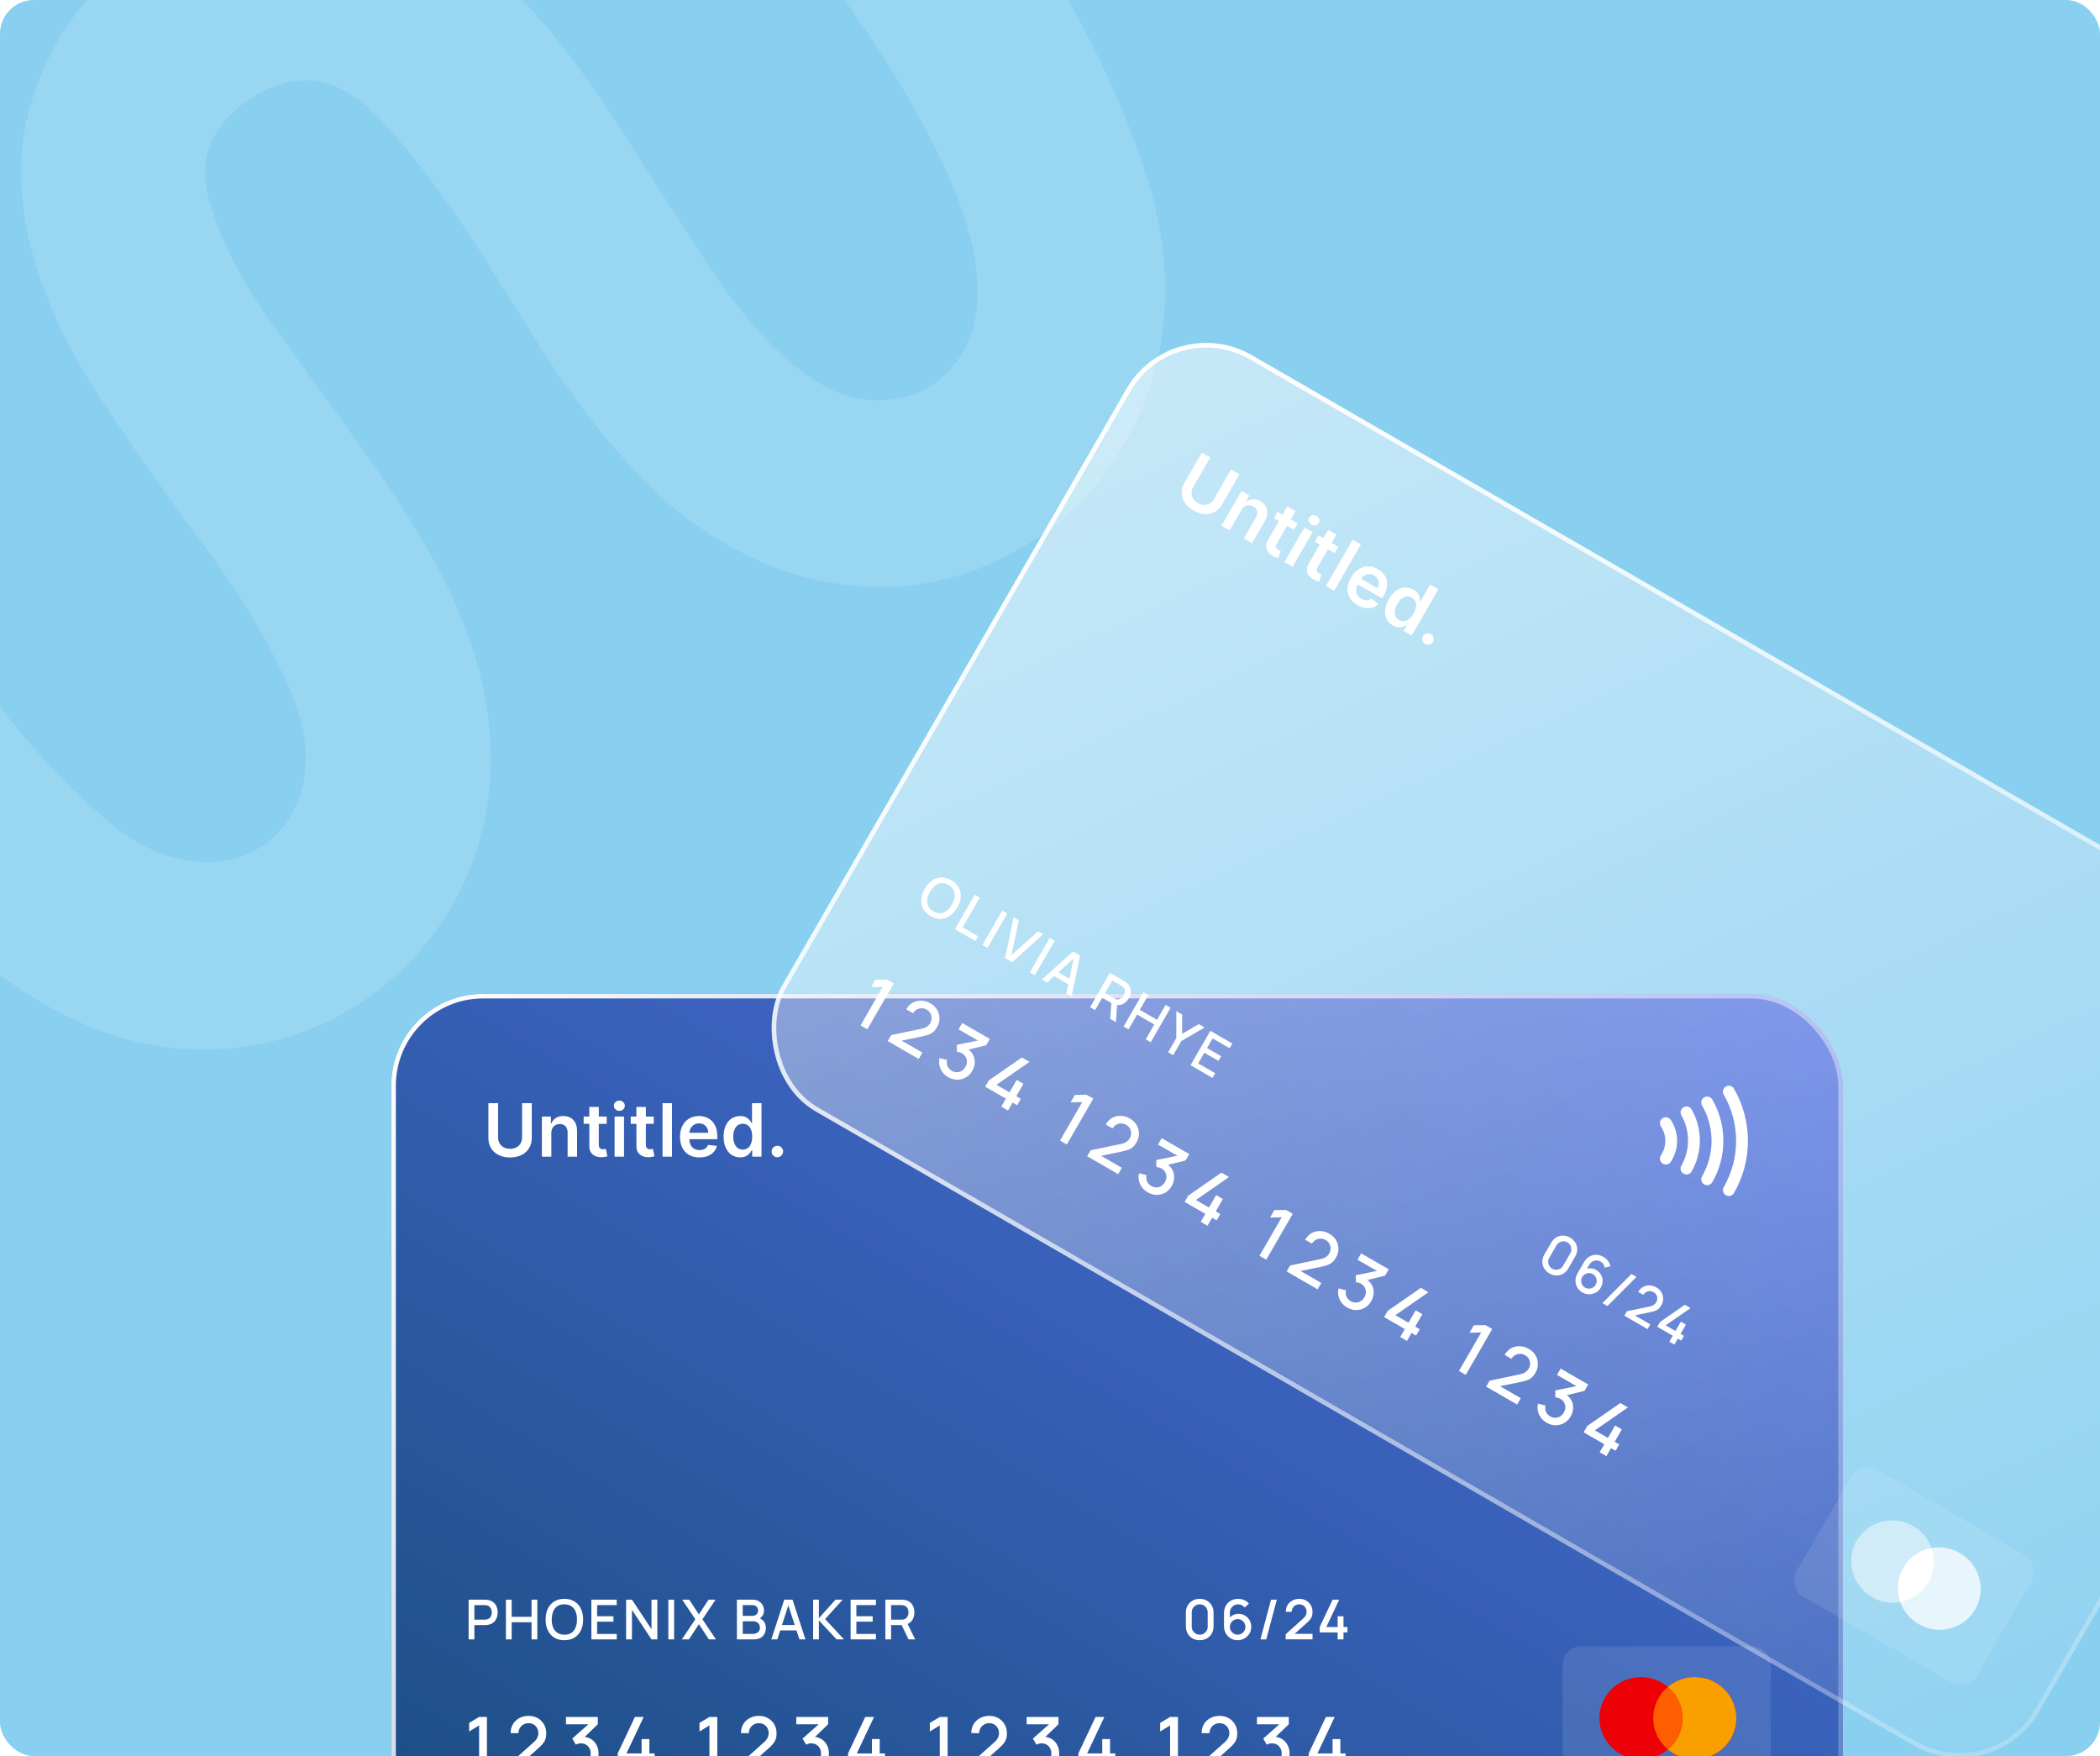 <svg width="622" height="520" viewBox="0 0 622 520" fill="none" xmlns="http://www.w3.org/2000/svg">
<g clip-path="url(#clip0_2135_4790)">
<rect width="622" height="520" rx="10" fill="#89CFF0"/>
<g filter="url(#filter0_d_2135_4790)">
<rect x="105" y="280.691" width="429.951" height="258.515" rx="27.212" fill="url(#paint0_linear_2135_4790)"/>
<rect x="105.68" y="281.372" width="428.591" height="257.154" rx="26.532" stroke="url(#paint1_linear_2135_4790)" stroke-width="1.361"/>
<rect x="451.954" y="473.897" width="61.681" height="43.539" rx="5.442" fill="white" fill-opacity="0.1"/>
<path d="M491.1 483.022C497.893 483.022 503.4 488.464 503.4 495.177C503.4 501.889 497.893 507.332 491.1 507.332C488.054 507.332 485.268 506.235 483.12 504.424C480.972 506.235 478.187 507.332 475.142 507.332C468.348 507.332 462.84 501.889 462.84 495.177C462.84 488.464 468.348 483.022 475.142 483.022C478.187 483.022 480.972 484.118 483.12 485.93C485.268 484.118 488.054 483.022 491.1 483.022Z" fill="#ED0006"/>
<path d="M491.1 483.022C497.893 483.022 503.4 488.464 503.4 495.177C503.4 501.889 497.893 507.332 491.1 507.332C488.054 507.332 485.268 506.235 483.12 504.424C485.764 502.194 487.442 498.88 487.442 495.177C487.442 491.473 485.764 488.159 483.12 485.93C485.268 484.118 488.054 483.022 491.1 483.022Z" fill="#F9A000"/>
<path d="M483.12 485.93C485.764 488.159 487.442 491.473 487.442 495.177C487.442 498.88 485.764 502.194 483.12 504.423C480.477 502.194 478.798 498.88 478.798 495.177C478.798 491.473 480.476 488.159 483.12 485.93Z" fill="#FF5E00"/>
<path d="M131.026 510.503V497.333L128.076 499.129V496.592L131.026 494.829H133.344V510.503H131.026ZM140.308 510.492L140.318 508.468L147.143 502.351C147.695 501.864 148.068 501.4 148.264 500.957C148.468 500.515 148.569 500.072 148.569 499.629C148.569 499.071 148.446 498.57 148.199 498.127C147.952 497.677 147.611 497.322 147.176 497.061C146.74 496.799 146.24 496.669 145.674 496.669C145.093 496.669 144.574 496.807 144.117 497.082C143.667 497.351 143.315 497.71 143.061 498.16C142.807 498.61 142.684 499.096 142.691 499.618H140.362C140.362 498.603 140.591 497.714 141.048 496.952C141.512 496.182 142.147 495.584 142.953 495.156C143.758 494.72 144.68 494.503 145.717 494.503C146.704 494.503 147.59 494.728 148.373 495.177C149.157 495.62 149.774 496.23 150.224 497.006C150.681 497.783 150.909 498.668 150.909 499.662C150.909 500.38 150.815 500.99 150.626 501.491C150.438 501.991 150.155 502.456 149.777 502.884C149.4 503.312 148.928 503.776 148.362 504.277L143.094 508.979L142.844 508.326H150.909V510.492H140.308ZM161.172 510.797C160.395 510.797 159.666 510.652 158.984 510.362C158.302 510.064 157.711 509.643 157.21 509.099C156.716 508.555 156.357 507.913 156.132 507.173L158.331 506.563C158.541 507.238 158.908 507.757 159.43 508.12C159.953 508.475 160.533 508.649 161.172 508.642C161.745 508.635 162.25 508.5 162.685 508.239C163.12 507.978 163.461 507.626 163.708 507.183C163.955 506.734 164.078 506.218 164.078 505.638C164.078 504.767 163.806 504.049 163.262 503.483C162.725 502.917 162.021 502.634 161.15 502.634C160.903 502.634 160.649 502.67 160.388 502.742C160.134 502.815 159.895 502.909 159.67 503.025L158.603 501.229L164.133 496.342L164.372 496.995H156.753V494.829H166.179V496.995L161.586 501.414L161.564 500.674C162.551 500.674 163.407 500.896 164.133 501.338C164.858 501.774 165.417 502.369 165.809 503.123C166.208 503.871 166.408 504.709 166.408 505.638C166.408 506.639 166.172 507.528 165.7 508.305C165.236 509.081 164.608 509.691 163.817 510.133C163.033 510.576 162.152 510.797 161.172 510.797ZM179.149 510.503V507.771H172.073V505.616L177.168 494.829H179.769L174.675 505.616H179.149V501.371H181.456V505.616H183.013V507.771H181.456V510.503H179.149ZM199.247 510.503V497.333L196.297 499.129V496.592L199.247 494.829H201.566V510.503H199.247ZM208.529 510.492L208.54 508.468L215.365 502.351C215.916 501.864 216.29 501.4 216.486 500.957C216.689 500.515 216.791 500.072 216.791 499.629C216.791 499.071 216.667 498.57 216.421 498.127C216.174 497.677 215.833 497.322 215.397 497.061C214.962 496.799 214.461 496.669 213.895 496.669C213.315 496.669 212.796 496.807 212.339 497.082C211.889 497.351 211.537 497.71 211.283 498.16C211.029 498.61 210.906 499.096 210.913 499.618H208.584C208.584 498.603 208.812 497.714 209.269 496.952C209.734 496.182 210.369 495.584 211.174 495.156C211.98 494.72 212.901 494.503 213.939 494.503C214.926 494.503 215.811 494.728 216.595 495.177C217.379 495.62 217.995 496.23 218.445 497.006C218.902 497.783 219.131 498.668 219.131 499.662C219.131 500.38 219.037 500.99 218.848 501.491C218.659 501.991 218.376 502.456 217.999 502.884C217.622 503.312 217.15 503.776 216.584 504.277L211.316 508.979L211.065 508.326H219.131V510.492H208.529ZM229.394 510.797C228.617 510.797 227.888 510.652 227.206 510.362C226.524 510.064 225.932 509.643 225.431 509.099C224.938 508.555 224.579 507.913 224.354 507.173L226.553 506.563C226.763 507.238 227.129 507.757 227.652 508.12C228.174 508.475 228.755 508.649 229.394 508.642C229.967 508.635 230.471 508.5 230.907 508.239C231.342 507.978 231.683 507.626 231.93 507.183C232.176 506.734 232.3 506.218 232.3 505.638C232.3 504.767 232.028 504.049 231.483 503.483C230.946 502.917 230.243 502.634 229.372 502.634C229.125 502.634 228.871 502.67 228.61 502.742C228.356 502.815 228.116 502.909 227.891 503.025L226.825 501.229L232.354 496.342L232.594 496.995H224.974V494.829H234.401V496.995L229.807 501.414L229.785 500.674C230.772 500.674 231.629 500.896 232.354 501.338C233.08 501.774 233.639 502.369 234.03 503.123C234.43 503.871 234.629 504.709 234.629 505.638C234.629 506.639 234.393 507.528 233.922 508.305C233.457 509.081 232.83 509.691 232.039 510.133C231.255 510.576 230.373 510.797 229.394 510.797ZM247.37 510.503V507.771H240.295V505.616L245.389 494.829H247.991L242.897 505.616H247.37V501.371H249.678V505.616H251.234V507.771H249.678V510.503H247.37ZM267.469 510.503V497.333L264.519 499.129V496.592L267.469 494.829H269.787V510.503H267.469ZM276.751 510.492L276.762 508.468L283.586 502.351C284.138 501.864 284.512 501.4 284.708 500.957C284.911 500.515 285.012 500.072 285.012 499.629C285.012 499.071 284.889 498.57 284.642 498.127C284.396 497.677 284.054 497.322 283.619 497.061C283.184 496.799 282.683 496.669 282.117 496.669C281.536 496.669 281.018 496.807 280.56 497.082C280.111 497.351 279.759 497.71 279.505 498.16C279.251 498.61 279.127 499.096 279.135 499.618H276.805C276.805 498.603 277.034 497.714 277.491 496.952C277.955 496.182 278.59 495.584 279.396 495.156C280.201 494.72 281.123 494.503 282.161 494.503C283.147 494.503 284.033 494.728 284.816 495.177C285.6 495.62 286.217 496.23 286.667 497.006C287.124 497.783 287.353 498.668 287.353 499.662C287.353 500.38 287.258 500.99 287.07 501.491C286.881 501.991 286.598 502.456 286.221 502.884C285.843 503.312 285.372 503.776 284.806 504.277L279.537 508.979L279.287 508.326H287.353V510.492H276.751ZM297.615 510.797C296.839 510.797 296.109 510.652 295.427 510.362C294.745 510.064 294.154 509.643 293.653 509.099C293.16 508.555 292.8 507.913 292.575 507.173L294.774 506.563C294.985 507.238 295.351 507.757 295.874 508.12C296.396 508.475 296.977 508.649 297.615 508.642C298.188 508.635 298.693 508.5 299.128 508.239C299.564 507.978 299.905 507.626 300.151 507.183C300.398 506.734 300.521 506.218 300.521 505.638C300.521 504.767 300.249 504.049 299.705 503.483C299.168 502.917 298.464 502.634 297.593 502.634C297.347 502.634 297.093 502.67 296.831 502.742C296.577 502.815 296.338 502.909 296.113 503.025L295.046 501.229L300.576 496.342L300.815 496.995H293.196V494.829H302.622V496.995L298.029 501.414L298.007 500.674C298.994 500.674 299.85 500.896 300.576 501.338C301.301 501.774 301.86 502.369 302.252 503.123C302.651 503.871 302.851 504.709 302.851 505.638C302.851 506.639 302.615 507.528 302.143 508.305C301.679 509.081 301.051 509.691 300.26 510.133C299.476 510.576 298.595 510.797 297.615 510.797ZM315.592 510.503V507.771H308.517V505.616L313.611 494.829H316.212L311.118 505.616H315.592V501.371H317.899V505.616H319.456V507.771H317.899V510.503H315.592ZM335.69 510.503V497.333L332.741 499.129V496.592L335.69 494.829H338.009V510.503H335.69ZM344.972 510.492L344.983 508.468L351.808 502.351C352.36 501.864 352.733 501.4 352.929 500.957C353.132 500.515 353.234 500.072 353.234 499.629C353.234 499.071 353.111 498.57 352.864 498.127C352.617 497.677 352.276 497.322 351.841 497.061C351.405 496.799 350.905 496.669 350.339 496.669C349.758 496.669 349.239 496.807 348.782 497.082C348.332 497.351 347.98 497.71 347.726 498.16C347.472 498.61 347.349 499.096 347.356 499.618H345.027C345.027 498.603 345.255 497.714 345.713 496.952C346.177 496.182 346.812 495.584 347.617 495.156C348.423 494.72 349.344 494.503 350.382 494.503C351.369 494.503 352.254 494.728 353.038 495.177C353.822 495.62 354.439 496.23 354.888 497.006C355.346 497.783 355.574 498.668 355.574 499.662C355.574 500.38 355.48 500.99 355.291 501.491C355.103 501.991 354.82 502.456 354.442 502.884C354.065 503.312 353.593 503.776 353.027 504.277L347.759 508.979L347.509 508.326H355.574V510.492H344.972ZM365.837 510.797C365.06 510.797 364.331 510.652 363.649 510.362C362.967 510.064 362.375 509.643 361.875 509.099C361.381 508.555 361.022 507.913 360.797 507.173L362.996 506.563C363.206 507.238 363.573 507.757 364.095 508.12C364.618 508.475 365.198 508.649 365.837 508.642C366.41 508.635 366.914 508.5 367.35 508.239C367.785 507.978 368.126 507.626 368.373 507.183C368.62 506.734 368.743 506.218 368.743 505.638C368.743 504.767 368.471 504.049 367.927 503.483C367.39 502.917 366.686 502.634 365.815 502.634C365.568 502.634 365.314 502.67 365.053 502.742C364.799 502.815 364.56 502.909 364.335 503.025L363.268 501.229L368.797 496.342L369.037 496.995H361.417V494.829H370.844V496.995L366.25 501.414L366.229 500.674C367.215 500.674 368.072 500.896 368.797 501.338C369.523 501.774 370.082 502.369 370.474 503.123C370.873 503.871 371.072 504.709 371.072 505.638C371.072 506.639 370.837 507.528 370.365 508.305C369.9 509.081 369.273 509.691 368.482 510.133C367.698 510.576 366.816 510.797 365.837 510.797ZM383.813 510.503V507.771H376.738V505.616L381.832 494.829H384.434L379.34 505.616H383.813V501.371H386.121V505.616H387.678V507.771H386.121V510.503H383.813Z" fill="white"/>
<path d="M127.912 471.849V460.093H132.664C132.778 460.093 132.919 460.099 133.088 460.109C133.257 460.115 133.417 460.131 133.57 460.158C134.223 460.262 134.767 460.485 135.203 460.828C135.643 461.171 135.973 461.603 136.19 462.126C136.408 462.648 136.517 463.225 136.517 463.857C136.517 464.493 136.408 465.073 136.19 465.595C135.973 466.118 135.643 466.551 135.203 466.893C134.767 467.236 134.223 467.459 133.57 467.563C133.417 467.585 133.254 467.601 133.08 467.612C132.911 467.623 132.773 467.628 132.664 467.628H129.619V471.849H127.912ZM129.619 466.012H132.598C132.707 466.012 132.827 466.006 132.958 465.995C133.094 465.985 133.222 465.965 133.341 465.938C133.69 465.857 133.97 465.707 134.182 465.489C134.394 465.266 134.547 465.01 134.639 464.722C134.732 464.433 134.778 464.145 134.778 463.857C134.778 463.568 134.732 463.282 134.639 462.999C134.547 462.711 134.394 462.458 134.182 462.24C133.97 462.017 133.69 461.865 133.341 461.783C133.222 461.75 133.094 461.729 132.958 461.718C132.827 461.707 132.707 461.701 132.598 461.701H129.619V466.012ZM138.965 471.849V460.093H140.671V465.163H146.549V460.093H148.264V471.849H146.549V466.771H140.671V471.849H138.965ZM156.28 472.094C155.104 472.094 154.103 471.838 153.275 471.326C152.448 470.809 151.814 470.091 151.373 469.171C150.938 468.251 150.72 467.185 150.72 465.971C150.72 464.757 150.938 463.691 151.373 462.771C151.814 461.851 152.448 461.135 153.275 460.624C154.103 460.107 155.104 459.848 156.28 459.848C157.45 459.848 158.448 460.107 159.276 460.624C160.108 461.135 160.742 461.851 161.178 462.771C161.613 463.691 161.831 464.757 161.831 465.971C161.831 467.185 161.613 468.251 161.178 469.171C160.742 470.091 160.108 470.809 159.276 471.326C158.448 471.838 157.45 472.094 156.28 472.094ZM156.28 470.469C157.112 470.48 157.804 470.298 158.353 469.922C158.908 469.541 159.325 469.013 159.602 468.338C159.88 467.658 160.019 466.869 160.019 465.971C160.019 465.073 159.88 464.289 159.602 463.62C159.325 462.945 158.908 462.42 158.353 462.044C157.804 461.669 157.112 461.478 156.28 461.473C155.447 461.462 154.753 461.644 154.198 462.02C153.648 462.395 153.235 462.923 152.957 463.603C152.679 464.284 152.538 465.073 152.533 465.971C152.527 466.869 152.663 467.655 152.941 468.33C153.218 469 153.635 469.522 154.19 469.898C154.75 470.273 155.447 470.464 156.28 470.469ZM164.276 471.849V460.093H171.786V461.701H165.982V464.999H170.807V466.608H165.982V470.241H171.786V471.849H164.276ZM174.563 471.849V460.093H176.294L182.082 468.828V460.093H183.813V471.849H182.082L176.294 463.106V471.849H174.563ZM187.071 471.849V460.093H188.777V471.849H187.071ZM191.065 471.849L195.073 465.897L191.171 460.093H193.261L196.127 464.453L198.976 460.093H201.074L197.172 465.897L201.172 471.849H199.082L196.127 467.351L193.163 471.849H191.065ZM207.374 471.849V460.093H211.995C212.74 460.093 213.366 460.246 213.872 460.55C214.378 460.855 214.759 461.25 215.015 461.734C215.271 462.213 215.399 462.719 215.399 463.252C215.399 463.9 215.238 464.455 214.917 464.918C214.601 465.38 214.174 465.696 213.635 465.865L213.619 465.465C214.37 465.65 214.947 466.012 215.35 466.551C215.753 467.084 215.954 467.707 215.954 468.42C215.954 469.111 215.815 469.713 215.538 470.224C215.265 470.736 214.865 471.136 214.337 471.424C213.815 471.707 213.181 471.849 212.435 471.849H207.374ZM209.105 470.224H212.174C212.561 470.224 212.906 470.151 213.211 470.004C213.521 469.857 213.763 469.647 213.937 469.375C214.117 469.098 214.207 468.768 214.207 468.387C214.207 468.034 214.128 467.715 213.97 467.432C213.818 467.144 213.595 466.918 213.301 466.755C213.012 466.586 212.672 466.502 212.28 466.502H209.105V470.224ZM209.105 464.893H211.97C212.286 464.893 212.569 464.831 212.819 464.706C213.075 464.575 213.276 464.39 213.423 464.15C213.576 463.906 213.652 463.612 213.652 463.269C213.652 462.812 213.499 462.436 213.195 462.142C212.89 461.848 212.482 461.701 211.97 461.701H209.105V464.893ZM217.578 471.849L221.399 460.093H223.856L227.677 471.849H225.905L222.387 461.122H222.828L219.35 471.849H217.578ZM219.562 469.196V467.596H225.701V469.196H219.562ZM229.958 471.849V460.093H231.664V465.579L236.587 460.093H238.709L233.509 465.832L239.093 471.849H236.905L231.664 466.232V471.849H229.958ZM241.058 471.849V460.093H248.569V461.701H242.765V464.999H247.589V466.608H242.765V470.241H248.569V471.849H241.058ZM251.346 471.849V460.093H256.097C256.211 460.093 256.353 460.099 256.522 460.109C256.69 460.115 256.851 460.131 257.003 460.158C257.656 460.262 258.201 460.485 258.636 460.828C259.077 461.171 259.406 461.603 259.624 462.126C259.842 462.648 259.95 463.225 259.95 463.857C259.95 464.793 259.711 465.601 259.232 466.281C258.753 466.956 258.035 467.378 257.077 467.547L256.383 467.628H253.052V471.849H251.346ZM258.22 471.849L255.901 467.065L257.624 466.624L260.171 471.849H258.22ZM253.052 466.012H256.032C256.141 466.012 256.26 466.006 256.391 465.995C256.527 465.985 256.655 465.965 256.775 465.938C257.123 465.857 257.403 465.707 257.616 465.489C257.828 465.266 257.98 465.01 258.073 464.722C258.165 464.433 258.212 464.145 258.212 463.857C258.212 463.568 258.165 463.282 258.073 462.999C257.98 462.711 257.828 462.458 257.616 462.24C257.403 462.017 257.123 461.865 256.775 461.783C256.655 461.75 256.527 461.729 256.391 461.718C256.26 461.707 256.141 461.701 256.032 461.701H253.052V466.012Z" fill="white"/>
<path d="M143.754 313.071H146.622V323.415C146.622 324.548 146.354 325.546 145.818 326.406C145.287 327.267 144.54 327.94 143.576 328.424C142.612 328.903 141.486 329.143 140.198 329.143C138.904 329.143 137.775 328.903 136.812 328.424C135.848 327.94 135.101 327.267 134.57 326.406C134.039 325.546 133.774 324.548 133.774 323.415V313.071H136.642V323.175C136.642 323.835 136.786 324.422 137.075 324.938C137.368 325.453 137.781 325.857 138.311 326.151C138.842 326.44 139.471 326.584 140.198 326.584C140.924 326.584 141.553 326.44 142.084 326.151C142.62 325.857 143.032 325.453 143.321 324.938C143.61 324.422 143.754 323.835 143.754 323.175V313.071ZM152.414 321.946V328.903H149.616V317.029H152.291V319.047H152.43C152.703 318.382 153.138 317.854 153.736 317.462C154.339 317.07 155.084 316.874 155.97 316.874C156.79 316.874 157.504 317.05 158.112 317.4C158.725 317.751 159.199 318.258 159.534 318.923C159.874 319.588 160.042 320.394 160.037 321.343V328.903H157.238V321.776C157.238 320.982 157.032 320.361 156.62 319.913C156.213 319.464 155.648 319.24 154.927 319.24C154.437 319.24 154.002 319.348 153.62 319.565C153.244 319.776 152.948 320.083 152.731 320.485C152.52 320.887 152.414 321.374 152.414 321.946ZM168.811 317.029V319.194H161.985V317.029H168.811ZM163.67 314.184H166.469V325.332C166.469 325.708 166.525 325.997 166.639 326.198C166.757 326.393 166.912 326.527 167.103 326.6C167.293 326.672 167.505 326.708 167.736 326.708C167.912 326.708 168.071 326.695 168.216 326.669C168.365 326.643 168.479 326.62 168.556 326.6L169.027 328.787C168.878 328.839 168.664 328.896 168.386 328.957C168.113 329.019 167.778 329.055 167.381 329.066C166.68 329.086 166.049 328.981 165.487 328.749C164.925 328.512 164.479 328.146 164.149 327.651C163.825 327.156 163.665 326.538 163.67 325.796V314.184ZM171.152 328.903V317.029H173.95V328.903H171.152ZM172.559 315.344C172.115 315.344 171.734 315.197 171.414 314.903C171.095 314.604 170.935 314.246 170.935 313.828C170.935 313.406 171.095 313.048 171.414 312.754C171.734 312.455 172.115 312.306 172.559 312.306C173.007 312.306 173.388 312.455 173.703 312.754C174.022 313.048 174.182 313.406 174.182 313.828C174.182 314.246 174.022 314.604 173.703 314.903C173.388 315.197 173.007 315.344 172.559 315.344ZM182.757 317.029V319.194H175.931V317.029H182.757ZM177.616 314.184H180.415V325.332C180.415 325.708 180.472 325.997 180.585 326.198C180.703 326.393 180.858 326.527 181.049 326.6C181.239 326.672 181.451 326.708 181.683 326.708C181.858 326.708 182.018 326.695 182.162 326.669C182.311 326.643 182.425 326.62 182.502 326.6L182.974 328.787C182.824 328.839 182.61 328.896 182.332 328.957C182.059 329.019 181.724 329.055 181.327 329.066C180.626 329.086 179.995 328.981 179.433 328.749C178.871 328.512 178.425 328.146 178.096 327.651C177.771 327.156 177.611 326.538 177.616 325.796V314.184ZM188.151 313.071V328.903H185.353V313.071H188.151ZM196.286 329.135C195.095 329.135 194.067 328.888 193.201 328.393C192.341 327.893 191.678 327.187 191.215 326.275C190.751 325.358 190.519 324.278 190.519 323.036C190.519 321.814 190.751 320.742 191.215 319.82C191.684 318.892 192.338 318.171 193.178 317.655C194.018 317.135 195.005 316.874 196.139 316.874C196.871 316.874 197.562 316.993 198.211 317.23C198.865 317.462 199.443 317.823 199.943 318.312C200.448 318.802 200.845 319.426 201.133 320.183C201.422 320.936 201.566 321.832 201.566 322.873V323.732H191.833V321.845H198.884C198.878 321.309 198.762 320.833 198.536 320.415C198.309 319.992 197.992 319.66 197.585 319.418C197.183 319.176 196.714 319.054 196.178 319.054C195.606 319.054 195.103 319.194 194.67 319.472C194.237 319.745 193.9 320.106 193.658 320.554C193.42 320.997 193.299 321.484 193.294 322.015V323.662C193.294 324.353 193.42 324.945 193.673 325.44C193.926 325.93 194.279 326.306 194.732 326.569C195.186 326.826 195.716 326.955 196.325 326.955C196.732 326.955 197.1 326.899 197.43 326.785C197.76 326.667 198.046 326.494 198.288 326.267C198.53 326.04 198.713 325.76 198.837 325.425L201.45 325.718C201.285 326.409 200.971 327.012 200.507 327.527C200.048 328.038 199.461 328.434 198.744 328.718C198.028 328.996 197.209 329.135 196.286 329.135ZM208.34 329.112C207.407 329.112 206.572 328.872 205.835 328.393C205.098 327.914 204.516 327.218 204.088 326.306C203.66 325.394 203.447 324.286 203.447 322.982C203.447 321.662 203.663 320.549 204.096 319.642C204.534 318.73 205.124 318.042 205.866 317.578C206.608 317.109 207.436 316.874 208.348 316.874C209.044 316.874 209.616 316.993 210.064 317.23C210.512 317.462 210.868 317.743 211.131 318.073C211.394 318.397 211.597 318.704 211.742 318.993H211.858V313.071H214.664V328.903H211.912V327.033H211.742C211.597 327.321 211.389 327.628 211.115 327.953C210.842 328.272 210.482 328.545 210.033 328.772C209.585 328.999 209.02 329.112 208.34 329.112ZM209.121 326.816C209.714 326.816 210.219 326.656 210.636 326.337C211.054 326.012 211.371 325.561 211.587 324.984C211.803 324.407 211.912 323.734 211.912 322.966C211.912 322.198 211.803 321.531 211.587 320.964C211.376 320.397 211.061 319.956 210.644 319.642C210.232 319.328 209.724 319.17 209.121 319.17C208.497 319.17 207.977 319.333 207.559 319.657C207.142 319.982 206.827 320.431 206.616 321.003C206.405 321.575 206.299 322.229 206.299 322.966C206.299 323.708 206.405 324.371 206.616 324.953C206.833 325.53 207.15 325.986 207.567 326.321C207.99 326.651 208.508 326.816 209.121 326.816ZM219.37 329.073C218.901 329.073 218.499 328.909 218.164 328.579C217.829 328.249 217.664 327.847 217.669 327.373C217.664 326.909 217.829 326.512 218.164 326.182C218.499 325.852 218.901 325.687 219.37 325.687C219.823 325.687 220.218 325.852 220.553 326.182C220.893 326.512 221.066 326.909 221.071 327.373C221.066 327.687 220.983 327.973 220.823 328.231C220.669 328.488 220.463 328.695 220.205 328.849C219.952 328.999 219.674 329.073 219.37 329.073Z" fill="white"/>
<path d="M344.458 472.094C343.658 472.094 342.95 471.92 342.335 471.571C341.72 471.217 341.236 470.733 340.882 470.118C340.534 469.503 340.36 468.796 340.36 467.996V463.946C340.36 463.146 340.534 462.439 340.882 461.824C341.236 461.209 341.72 460.727 342.335 460.379C342.95 460.025 343.658 459.848 344.458 459.848C345.258 459.848 345.965 460.025 346.58 460.379C347.195 460.727 347.677 461.209 348.025 461.824C348.379 462.439 348.556 463.146 348.556 463.946V467.996C348.556 468.796 348.379 469.503 348.025 470.118C347.677 470.733 347.195 471.217 346.58 471.571C345.965 471.92 345.258 472.094 344.458 472.094ZM344.458 470.461C344.893 470.461 345.288 470.358 345.641 470.151C346.001 469.938 346.286 469.655 346.499 469.302C346.711 468.943 346.817 468.542 346.817 468.102V463.824C346.817 463.389 346.711 462.994 346.499 462.64C346.286 462.281 346.001 461.998 345.641 461.791C345.288 461.579 344.893 461.473 344.458 461.473C344.022 461.473 343.625 461.579 343.266 461.791C342.912 461.998 342.629 462.281 342.417 462.64C342.205 462.994 342.098 463.389 342.098 463.824V468.102C342.098 468.542 342.205 468.943 342.417 469.302C342.629 469.655 342.912 469.938 343.266 470.151C343.625 470.358 344.022 470.461 344.458 470.461ZM355.693 472.094C354.931 472.094 354.245 471.914 353.635 471.555C353.026 471.19 352.541 470.692 352.182 470.061C351.828 469.43 351.652 468.711 351.652 467.906V464.159C351.652 463.304 351.828 462.553 352.182 461.905C352.541 461.258 353.037 460.754 353.668 460.395C354.305 460.036 355.037 459.856 355.864 459.856C356.484 459.856 357.067 459.973 357.611 460.207C358.155 460.441 358.626 460.79 359.023 461.252L357.774 462.42C357.551 462.131 357.271 461.903 356.933 461.734C356.601 461.56 356.245 461.473 355.864 461.473C355.374 461.473 354.944 461.59 354.574 461.824C354.204 462.052 353.913 462.354 353.701 462.73C353.494 463.106 353.39 463.508 353.39 463.938V466.093L353.056 465.718C353.393 465.277 353.812 464.929 354.313 464.673C354.814 464.417 355.35 464.289 355.921 464.289C356.65 464.289 357.301 464.461 357.872 464.804C358.449 465.141 358.901 465.601 359.227 466.183C359.559 466.766 359.725 467.421 359.725 468.151C359.725 468.885 359.54 469.552 359.17 470.151C358.806 470.744 358.316 471.217 357.701 471.571C357.091 471.92 356.422 472.094 355.693 472.094ZM355.693 470.453C356.117 470.453 356.503 470.349 356.852 470.143C357.2 469.936 357.478 469.658 357.684 469.31C357.891 468.962 357.995 468.575 357.995 468.151C357.995 467.726 357.891 467.34 357.684 466.991C357.483 466.643 357.208 466.366 356.86 466.159C356.512 465.952 356.125 465.848 355.701 465.848C355.276 465.848 354.887 465.952 354.533 466.159C354.185 466.366 353.907 466.643 353.701 466.991C353.494 467.34 353.39 467.726 353.39 468.151C353.39 468.57 353.494 468.953 353.701 469.302C353.907 469.65 354.185 469.93 354.533 470.143C354.882 470.349 355.268 470.453 355.693 470.453ZM365.58 460.093H367.303L364.168 471.849H362.445L365.58 460.093ZM369.923 471.841L369.931 470.322L375.05 465.734C375.463 465.37 375.743 465.021 375.89 464.689C376.043 464.357 376.119 464.025 376.119 463.693C376.119 463.274 376.026 462.899 375.841 462.567C375.656 462.229 375.401 461.963 375.074 461.767C374.747 461.571 374.372 461.473 373.947 461.473C373.512 461.473 373.123 461.576 372.78 461.783C372.443 461.984 372.179 462.254 371.988 462.591C371.798 462.929 371.705 463.293 371.711 463.685H369.964C369.964 462.923 370.135 462.256 370.478 461.685C370.826 461.108 371.302 460.659 371.907 460.338C372.511 460.011 373.202 459.848 373.98 459.848C374.72 459.848 375.384 460.017 375.972 460.354C376.56 460.686 377.022 461.144 377.36 461.726C377.703 462.308 377.874 462.972 377.874 463.718C377.874 464.257 377.803 464.714 377.662 465.089C377.52 465.465 377.308 465.813 377.025 466.134C376.742 466.455 376.388 466.804 375.964 467.179L372.013 470.706L371.825 470.216H377.874V471.841H369.923ZM385.309 471.849V469.8H380.003V468.183L383.824 460.093H385.775L381.954 468.183H385.309V464.999H387.04V468.183H388.207V469.8H387.04V471.849H385.309Z" fill="white"/>
<g clip-path="url(#clip1_2135_4790)">
<path d="M501.18 309.653C503.739 314.085 505.086 319.113 505.086 324.231C505.086 329.349 503.739 334.376 501.18 338.809M494.766 312.86C496.762 316.317 497.813 320.239 497.813 324.231C497.813 328.223 496.762 332.144 494.766 335.601M488.643 315.805C490.086 318.331 490.846 321.197 490.846 324.114C490.846 327.031 490.086 329.897 488.643 332.423M482.521 318.983C483.561 320.557 484.112 322.375 484.112 324.231C484.112 326.086 483.561 327.905 482.521 329.479" stroke="white" stroke-width="3.499" stroke-linecap="round"/>
</g>
</g>
<g filter="url(#filter1_d_2135_4790)">
<g clip-path="url(#clip2_2135_4790)">
<rect x="336.371" y="78" width="429.951" height="258.515" rx="27.212" transform="rotate(30 336.371 78)" fill="url(#paint2_linear_2135_4790)"/>
<rect x="540.24" y="418.798" width="61.681" height="43.539" rx="5.442" transform="rotate(30 540.24 418.798)" fill="white" fill-opacity="0.1"/>
<path opacity="0.5" d="M569.577 446.273C575.461 449.67 577.51 457.137 574.153 462.95C570.797 468.764 563.306 470.722 557.423 467.325C554.785 465.803 552.922 463.461 551.967 460.818C549.201 461.312 546.24 460.869 543.602 459.346C537.719 455.95 535.671 448.483 539.027 442.669C542.384 436.856 549.874 434.897 555.757 438.294C558.395 439.817 560.259 442.158 561.214 444.801C563.98 444.307 566.94 444.75 569.577 446.273Z" fill="white"/>
<path opacity="0.5" d="M569.577 446.273C575.461 449.67 577.509 457.136 574.153 462.95C570.797 468.763 563.306 470.723 557.423 467.326C554.785 465.803 552.921 463.46 551.967 460.817C555.371 460.208 558.481 458.178 560.333 454.971C562.185 451.763 562.388 448.054 561.213 444.801C563.98 444.306 566.94 444.75 569.577 446.273Z" fill="white"/>
<path d="M561.214 444.801C562.389 448.054 562.185 451.764 560.333 454.971C558.482 458.178 555.372 460.208 551.968 460.817C550.794 457.565 550.997 453.856 552.848 450.649C554.7 447.442 557.81 445.41 561.214 444.801Z" fill="white"/>
<path d="M244.004 290.036L250.589 278.63L247.137 278.71L248.405 276.514L251.841 276.462L253.849 277.621L246.012 291.195L244.004 290.036ZM252.048 294.667L253.07 292.92L262.039 291.034C262.76 290.889 263.315 290.674 263.706 290.388C264.104 290.106 264.413 289.774 264.634 289.391C264.914 288.907 265.057 288.411 265.065 287.905C265.076 287.392 264.959 286.913 264.712 286.469C264.466 286.025 264.097 285.662 263.607 285.379C263.104 285.089 262.586 284.949 262.052 284.959C261.529 284.966 261.044 285.101 260.599 285.364C260.154 285.627 259.804 285.986 259.549 286.442L257.532 285.278C258.04 284.398 258.683 283.742 259.459 283.311C260.246 282.877 261.095 282.676 262.007 282.708C262.922 282.734 263.829 283.006 264.728 283.525C265.583 284.018 266.237 284.656 266.691 285.437C267.148 286.212 267.377 287.049 267.379 287.946C267.387 288.847 267.142 289.728 266.645 290.589C266.286 291.211 265.899 291.692 265.485 292.031C265.072 292.37 264.594 292.631 264.053 292.813C263.513 292.995 262.872 293.162 262.131 293.312L255.218 294.75L255.328 294.06L262.313 298.093L261.23 299.968L252.048 294.667ZM269.965 305.364C269.292 304.975 268.733 304.485 268.288 303.893C267.846 303.294 267.544 302.634 267.383 301.912C267.227 301.194 267.237 300.458 267.413 299.705L269.622 300.276C269.466 300.966 269.524 301.598 269.795 302.174C270.07 302.743 270.486 303.184 271.042 303.497C271.542 303.778 272.046 303.913 272.554 303.905C273.062 303.896 273.533 303.762 273.968 303.502C274.407 303.236 274.771 302.851 275.061 302.349C275.497 301.594 275.62 300.836 275.432 300.074C275.25 299.315 274.782 298.718 274.028 298.283C273.814 298.159 273.576 298.064 273.313 297.996C273.057 297.932 272.803 297.894 272.55 297.882L272.524 295.793L279.756 294.325L279.637 295.011L273.039 291.201L274.122 289.325L282.285 294.038L281.202 295.914L275.014 297.445L275.366 296.793C276.22 297.286 276.851 297.906 277.258 298.652C277.669 299.392 277.855 300.187 277.817 301.036C277.789 301.883 277.543 302.709 277.079 303.513C276.578 304.38 275.929 305.032 275.133 305.469C274.342 305.909 273.494 306.123 272.587 306.111C271.687 306.103 270.813 305.853 269.965 305.364ZM285.68 314.097L287.046 311.731L280.919 308.194L281.996 306.327L291.801 299.533L294.054 300.833L284.249 307.628L288.124 309.865L290.246 306.189L292.245 307.342L290.122 311.019L291.47 311.797L290.392 313.663L289.044 312.885L287.678 315.251L285.68 314.097ZM303.086 324.147L309.671 312.741L306.219 312.821L307.487 310.625L310.923 310.572L312.931 311.732L305.094 325.306L303.086 324.147ZM311.13 328.778L312.151 327.03L321.121 325.145C321.841 325 322.397 324.784 322.788 324.499C323.185 324.217 323.495 323.885 323.716 323.501C323.995 323.017 324.139 322.522 324.147 322.015C324.158 321.502 324.04 321.024 323.794 320.58C323.547 320.136 323.179 319.773 322.689 319.49C322.186 319.199 321.668 319.059 321.134 319.07C320.61 319.077 320.126 319.212 319.681 319.475C319.236 319.738 318.886 320.097 318.631 320.553L316.614 319.388C317.122 318.509 317.764 317.853 318.541 317.422C319.328 316.988 320.177 316.787 321.089 316.819C322.004 316.844 322.911 317.117 323.81 317.636C324.664 318.129 325.319 318.766 325.772 319.548C326.23 320.323 326.459 321.159 326.46 322.057C326.468 322.958 326.223 323.839 325.726 324.7C325.367 325.322 324.981 325.803 324.567 326.142C324.153 326.481 323.676 326.742 323.135 326.924C322.594 327.106 321.954 327.273 321.213 327.423L314.299 328.861L314.409 328.17L321.394 332.203L320.311 334.079L311.13 328.778ZM329.046 339.474C328.374 339.086 327.815 338.596 327.369 338.003C326.927 337.405 326.626 336.745 326.464 336.023C326.309 335.305 326.319 334.569 326.494 333.816L328.703 334.387C328.548 335.077 328.606 335.709 328.877 336.285C329.152 336.854 329.567 337.295 330.124 337.608C330.624 337.888 331.128 338.024 331.636 338.016C332.143 338.007 332.615 337.873 333.05 337.613C333.488 337.347 333.853 336.962 334.143 336.459C334.578 335.705 334.702 334.947 334.514 334.185C334.332 333.426 333.863 332.829 333.109 332.394C332.896 332.27 332.658 332.175 332.395 332.107C332.139 332.043 331.884 332.005 331.631 331.993L331.606 329.904L338.838 328.436L338.719 329.122L332.12 325.312L333.203 323.436L341.367 328.149L340.284 330.025L334.096 331.556L334.447 330.904C335.302 331.397 335.933 332.017 336.34 332.763C336.751 333.503 336.937 334.298 336.899 335.147C336.871 335.994 336.625 336.82 336.16 337.624C335.66 338.491 335.011 339.143 334.214 339.58C333.424 340.02 332.575 340.234 331.669 340.222C330.769 340.213 329.895 339.964 329.046 339.474ZM344.762 348.208L346.128 345.842L340 342.305L341.078 340.438L350.883 333.643L353.136 334.944L343.331 341.739L347.205 343.976L349.328 340.299L351.326 341.453L349.204 345.13L350.552 345.908L349.474 347.774L348.126 346.996L346.76 349.362L344.762 348.208ZM362.167 358.257L368.753 346.851L365.3 346.932L366.568 344.735L370.005 344.683L372.012 345.842L364.175 359.417L362.167 358.257ZM370.211 362.889L371.233 361.141L380.202 359.256C380.923 359.111 381.479 358.895 381.87 358.61C382.267 358.328 382.576 357.996 382.798 357.612C383.077 357.128 383.221 356.633 383.228 356.126C383.239 355.613 383.122 355.135 382.875 354.691C382.629 354.247 382.261 353.883 381.771 353.6C381.268 353.31 380.75 353.17 380.216 353.18C379.692 353.188 379.207 353.323 378.763 353.586C378.318 353.848 377.968 354.208 377.713 354.664L375.695 353.499C376.203 352.619 376.846 351.964 377.623 351.533C378.41 351.099 379.259 350.898 380.17 350.93C381.086 350.955 381.993 351.228 382.891 351.746C383.746 352.24 384.4 352.877 384.854 353.659C385.311 354.434 385.541 355.27 385.542 356.168C385.55 357.069 385.305 357.95 384.808 358.811C384.449 359.433 384.062 359.913 383.649 360.253C383.235 360.592 382.758 360.853 382.217 361.035C381.676 361.217 381.035 361.383 380.295 361.534L373.381 362.972L373.491 362.281L380.476 366.314L379.393 368.19L370.211 362.889ZM388.128 373.585C387.456 373.197 386.897 372.707 386.451 372.114C386.009 371.516 385.707 370.855 385.546 370.134C385.391 369.416 385.401 368.68 385.576 367.926L387.785 368.498C387.63 369.187 387.688 369.82 387.959 370.396C388.233 370.965 388.649 371.406 389.206 371.719C389.706 371.999 390.21 372.135 390.717 372.126C391.225 372.118 391.696 371.984 392.131 371.724C392.57 371.457 392.934 371.073 393.225 370.57C393.66 369.816 393.784 369.058 393.595 368.296C393.413 367.537 392.945 366.94 392.191 366.504C391.977 366.381 391.739 366.285 391.477 366.218C391.22 366.154 390.966 366.116 390.713 366.104L390.687 364.015L397.92 362.547L397.8 363.232L391.202 359.423L392.285 357.547L400.448 362.26L399.365 364.136L393.178 365.666L393.529 365.014C394.384 365.508 395.014 366.128 395.422 366.874C395.832 367.614 396.019 368.408 395.981 369.258C395.953 370.105 395.706 370.93 395.242 371.735C394.741 372.602 394.093 373.254 393.296 373.691C392.505 374.131 391.657 374.345 390.751 374.333C389.851 374.324 388.976 374.075 388.128 373.585ZM403.843 382.319L405.209 379.953L399.082 376.415L400.16 374.549L409.965 367.754L412.218 369.055L402.413 375.85L406.287 378.087L408.409 374.41L410.408 375.564L408.285 379.24L409.633 380.019L408.556 381.885L407.208 381.107L405.842 383.473L403.843 382.319ZM421.249 392.368L427.834 380.962L424.382 381.043L425.65 378.846L429.086 378.794L431.094 379.953L423.257 393.528L421.249 392.368ZM429.293 397L430.315 395.252L439.284 393.367C440.005 393.221 440.56 393.006 440.951 392.721C441.349 392.439 441.658 392.106 441.879 391.723C442.159 391.239 442.302 390.744 442.31 390.237C442.321 389.724 442.204 389.246 441.957 388.802C441.711 388.358 441.342 387.994 440.852 387.711C440.349 387.421 439.831 387.281 439.297 387.291C438.773 387.299 438.289 387.434 437.844 387.697C437.399 387.959 437.049 388.319 436.794 388.775L434.777 387.61C435.285 386.73 435.927 386.075 436.704 385.643C437.491 385.209 438.34 385.008 439.252 385.04C440.167 385.066 441.074 385.338 441.973 385.857C442.828 386.351 443.482 386.988 443.936 387.77C444.393 388.545 444.622 389.381 444.624 390.278C444.631 391.179 444.387 392.06 443.89 392.921C443.53 393.544 443.144 394.024 442.73 394.364C442.317 394.703 441.839 394.964 441.298 395.146C440.757 395.328 440.117 395.494 439.376 395.645L432.463 397.083L432.572 396.392L439.557 400.425L438.474 402.301L429.293 397ZM447.21 407.696C446.537 407.308 445.978 406.817 445.533 406.225C445.091 405.626 444.789 404.966 444.627 404.244C444.472 403.526 444.482 402.791 444.658 402.037L446.866 402.609C446.711 403.298 446.769 403.931 447.04 404.506C447.315 405.075 447.731 405.517 448.287 405.83C448.787 406.11 449.291 406.246 449.799 406.237C450.307 406.229 450.778 406.094 451.213 405.834C451.652 405.568 452.016 405.184 452.306 404.681C452.742 403.927 452.865 403.169 452.677 402.406C452.495 401.648 452.027 401.051 451.273 400.615C451.059 400.492 450.821 400.396 450.558 400.329C450.302 400.264 450.048 400.226 449.795 400.214L449.769 398.126L457.001 396.658L456.882 397.343L450.283 393.534L451.367 391.658L459.53 396.371L458.447 398.247L452.259 399.777L452.61 399.125C453.465 399.619 454.096 400.239 454.503 400.985C454.914 401.725 455.1 402.519 455.062 403.369C455.034 404.216 454.788 405.041 454.324 405.846C453.823 406.713 453.174 407.365 452.377 407.801C451.587 408.242 450.739 408.456 449.832 408.444C448.932 408.435 448.058 408.186 447.21 407.696ZM462.925 416.43L464.291 414.064L458.164 410.526L459.241 408.66L469.046 401.865L471.299 403.166L461.494 409.96L465.369 412.197L467.491 408.521L469.489 409.675L467.367 413.351L468.715 414.129L467.637 415.996L466.289 415.218L464.923 417.584L462.925 416.43Z" fill="white"/>
<path d="M264.762 257.669C263.744 257.081 263.004 256.359 262.544 255.502C262.086 254.641 261.896 253.702 261.974 252.685C262.057 251.67 262.402 250.638 263.009 249.587C263.615 248.536 264.337 247.721 265.174 247.142C266.016 246.566 266.923 246.263 267.895 246.233C268.87 246.199 269.867 246.476 270.885 247.064C271.898 247.649 272.634 248.372 273.091 249.234C273.557 250.093 273.748 251.03 273.665 252.044C273.582 253.058 273.238 254.091 272.631 255.142C272.024 256.193 271.302 257.008 270.465 257.587C269.628 258.166 268.72 258.471 267.74 258.502C266.768 258.532 265.775 258.254 264.762 257.669ZM265.574 256.262C266.29 256.688 266.98 256.875 267.643 256.825C268.315 256.773 268.939 256.524 269.517 256.078C270.097 255.628 270.612 255.014 271.061 254.236C271.51 253.458 271.782 252.71 271.876 251.992C271.973 251.268 271.875 250.605 271.582 250.003C271.294 249.402 270.791 248.892 270.072 248.471C269.357 248.045 268.665 247.856 267.996 247.904C267.332 247.954 266.71 248.204 266.129 248.655C265.549 249.105 265.032 249.718 264.578 250.493C264.124 251.268 263.849 252.017 263.752 252.74C263.658 253.459 263.757 254.119 264.05 254.722C264.348 255.328 264.856 255.841 265.574 256.262ZM271.95 261.536L277.828 251.356L279.306 252.209L274.232 260.997L278.842 263.658L278.038 265.051L271.95 261.536ZM280.086 266.234L285.964 256.053L287.442 256.906L281.564 267.087L280.086 266.234ZM286.784 270.1L289.353 258.009L290.887 258.895L288.691 269.213L296.564 262.173L298.098 263.059L288.912 271.329L286.784 270.1ZM294.135 274.345L300.013 264.164L301.491 265.017L295.613 275.198L294.135 274.345ZM297.736 276.424L306.922 268.153L309.05 269.382L306.481 281.473L304.947 280.587L307.263 269.538L307.645 269.758L299.27 277.309L297.736 276.424ZM300.78 275.118L301.58 273.732L306.897 276.801L306.097 278.187L300.78 275.118ZM311.994 284.656L317.872 274.475L321.987 276.851C322.086 276.908 322.206 276.983 322.346 277.077C322.49 277.166 322.621 277.261 322.739 277.36C323.253 277.776 323.613 278.242 323.818 278.756C324.029 279.274 324.097 279.813 324.025 280.374C323.952 280.936 323.758 281.49 323.442 282.036C322.974 282.847 322.363 283.427 321.608 283.777C320.855 284.122 320.022 284.128 319.109 283.795L318.467 283.519L315.582 281.854L313.472 285.509L311.994 284.656ZM317.947 288.093L318.331 282.79L320.043 283.27L319.637 289.068L317.947 288.093ZM316.39 280.454L318.971 281.944C319.065 281.998 319.172 282.053 319.29 282.109C319.413 282.168 319.534 282.215 319.651 282.251C319.994 282.355 320.311 282.365 320.604 282.283C320.899 282.196 321.159 282.051 321.383 281.847C321.608 281.644 321.792 281.417 321.936 281.167C322.08 280.917 322.183 280.647 322.245 280.355C322.309 280.059 322.303 279.764 322.228 279.469C322.156 279.17 321.99 278.898 321.729 278.653C321.641 278.565 321.541 278.482 321.429 278.405C321.321 278.33 321.22 278.265 321.126 278.211L318.546 276.721L316.39 280.454ZM321.898 290.373L327.776 280.193L329.253 281.046L326.718 285.436L331.809 288.375L334.344 283.985L335.828 284.842L329.95 295.023L328.466 294.165L331.005 289.768L325.914 286.829L323.375 291.227L321.898 290.373ZM335.097 297.994L337.525 293.787L337.531 285.825L339.257 286.821L339.254 292.523L344.191 289.67L345.916 290.666L339.024 294.653L336.596 298.859L335.097 297.994ZM341.732 301.825L347.61 291.644L354.114 295.399L353.31 296.792L348.283 293.89L346.634 296.746L350.813 299.159L350.009 300.551L345.83 298.139L344.014 301.285L349.041 304.187L348.236 305.58L341.732 301.825Z" fill="white"/>
<path d="M448.046 363.488C447.353 363.088 446.827 362.583 446.469 361.974C446.113 361.36 445.936 360.699 445.937 359.989C445.943 359.283 446.146 358.583 446.546 357.89L448.57 354.383C448.97 353.69 449.475 353.165 450.084 352.806C450.698 352.451 451.358 352.276 452.065 352.281C452.775 352.283 453.476 352.483 454.169 352.883C454.861 353.283 455.386 353.79 455.741 354.404C456.1 355.013 456.276 355.671 456.27 356.378C456.269 357.087 456.069 357.789 455.669 358.481L453.644 361.988C453.244 362.681 452.737 363.205 452.123 363.561C451.514 363.919 450.855 364.098 450.145 364.097C449.438 364.091 448.739 363.888 448.046 363.488ZM448.862 362.074C449.239 362.292 449.633 362.4 450.042 362.397C450.46 362.393 450.849 362.291 451.209 362.091C451.573 361.886 451.865 361.592 452.085 361.211L454.224 357.506C454.442 357.129 454.547 356.734 454.54 356.322C454.536 355.904 454.43 355.516 454.222 355.158C454.022 354.797 453.733 354.508 453.356 354.29C452.979 354.072 452.582 353.966 452.165 353.97C451.755 353.972 451.369 354.076 451.005 354.281C450.644 354.481 450.355 354.77 450.138 355.147L447.999 358.851C447.778 359.233 447.67 359.633 447.674 360.05C447.681 360.462 447.785 360.849 447.985 361.209C448.193 361.568 448.485 361.856 448.862 362.074ZM457.775 369.105C457.116 368.725 456.612 368.226 456.263 367.61C455.918 366.99 455.747 366.316 455.752 365.59C455.761 364.866 455.967 364.156 456.37 363.458L458.243 360.213C458.671 359.473 459.199 358.911 459.83 358.527C460.464 358.146 461.145 357.957 461.871 357.962C462.602 357.969 463.326 358.18 464.043 358.593C464.58 358.904 465.026 359.296 465.38 359.771C465.734 360.246 465.968 360.783 466.081 361.382L464.415 361.769C464.366 361.407 464.238 361.069 464.03 360.754C463.829 360.437 463.564 360.184 463.234 359.993C462.81 359.748 462.379 359.635 461.942 359.652C461.507 359.665 461.104 359.781 460.732 360C460.365 360.222 460.074 360.519 459.859 360.892L458.782 362.758L458.68 362.265C459.192 362.052 459.73 361.96 460.291 361.989C460.853 362.018 461.381 362.175 461.876 362.461C462.507 362.826 462.985 363.299 463.308 363.882C463.639 364.463 463.8 365.087 463.792 365.754C463.788 366.425 463.604 367.076 463.24 367.707C462.872 368.343 462.379 368.828 461.759 369.162C461.146 369.493 460.485 369.658 459.776 369.657C459.074 369.654 458.407 369.47 457.775 369.105ZM458.596 367.684C458.964 367.897 459.35 368 459.755 367.995C460.16 367.99 460.539 367.889 460.892 367.691C461.246 367.492 461.528 367.209 461.741 366.842C461.953 366.474 462.057 366.088 462.052 365.683C462.051 365.28 461.952 364.903 461.754 364.549C461.556 364.196 461.273 363.913 460.905 363.701C460.537 363.489 460.149 363.384 459.739 363.386C459.334 363.391 458.955 363.493 458.602 363.691C458.248 363.889 457.966 364.172 457.753 364.54C457.544 364.903 457.441 365.287 457.446 365.692C457.451 366.097 457.552 366.478 457.747 366.836C457.945 367.189 458.228 367.472 458.596 367.684ZM472.339 363.657L473.83 364.518L465.238 373.131L463.746 372.27L472.339 363.657ZM470.226 376.001L470.992 374.691L477.719 373.277C478.259 373.168 478.676 373.006 478.97 372.792C479.267 372.581 479.499 372.331 479.665 372.044C479.875 371.681 479.983 371.309 479.988 370.929C479.997 370.545 479.909 370.186 479.724 369.853C479.539 369.52 479.263 369.247 478.895 369.035C478.518 368.817 478.129 368.712 477.729 368.72C477.336 368.726 476.973 368.827 476.639 369.024C476.305 369.221 476.043 369.49 475.852 369.833L474.339 368.959C474.72 368.299 475.202 367.807 475.784 367.484C476.374 367.159 477.011 367.008 477.695 367.032C478.381 367.051 479.062 367.255 479.736 367.644C480.377 368.014 480.867 368.493 481.208 369.079C481.551 369.66 481.723 370.287 481.724 370.96C481.73 371.636 481.546 372.297 481.173 372.943C480.904 373.409 480.614 373.77 480.304 374.024C479.993 374.279 479.635 374.474 479.23 374.611C478.824 374.747 478.344 374.872 477.788 374.985L472.603 376.064L472.685 375.546L477.924 378.57L477.112 379.977L470.226 376.001ZM483.547 383.702L484.571 381.927L479.976 379.274L480.784 377.874L488.138 372.778L489.828 373.754L482.474 378.85L485.38 380.527L486.971 377.77L488.47 378.635L486.878 381.393L487.889 381.976L487.081 383.376L486.07 382.793L485.046 384.567L483.547 383.702Z" fill="white"/>
<path d="M353.743 125.419L356.227 126.853L351.055 135.811C350.488 136.792 349.757 137.522 348.863 138C347.973 138.479 346.989 138.688 345.912 138.626C344.838 138.559 343.743 138.204 342.627 137.559C341.507 136.913 340.649 136.141 340.054 135.244C339.462 134.342 339.151 133.386 339.122 132.375C339.092 131.365 339.361 130.368 339.928 129.386L345.1 120.428L347.584 121.862L342.532 130.613C342.202 131.184 342.033 131.765 342.025 132.356C342.022 132.949 342.177 133.505 342.489 134.025C342.805 134.541 343.277 134.98 343.907 135.343C344.536 135.707 345.153 135.896 345.757 135.912C346.368 135.925 346.927 135.781 347.435 135.479C347.942 135.177 348.361 134.74 348.691 134.169L353.743 125.419ZM356.806 137.435L353.327 143.46L350.903 142.061L356.84 131.777L359.157 133.115L358.148 134.862L358.268 134.932C358.837 134.493 359.479 134.253 360.192 134.212C360.91 134.175 361.653 134.378 362.421 134.821C363.131 135.23 363.661 135.739 364.013 136.347C364.369 136.957 364.525 137.634 364.483 138.377C364.445 139.123 364.187 139.905 363.708 140.724L359.928 147.271L357.504 145.872L361.068 139.699C361.465 139.012 361.597 138.371 361.464 137.777C361.336 137.185 360.959 136.708 360.334 136.348C359.91 136.103 359.479 135.979 359.041 135.976C358.609 135.97 358.199 136.088 357.811 136.328C357.427 136.57 357.092 136.939 356.806 137.435ZM373.464 141.375L372.382 143.25L366.47 139.836L367.552 137.962L373.464 141.375ZM370.434 136.341L372.858 137.74L367.284 147.394C367.096 147.72 367.001 147.998 366.998 148.229C367.003 148.458 367.07 148.651 367.199 148.809C367.328 148.967 367.493 149.104 367.694 149.22C367.846 149.307 367.991 149.376 368.128 149.426C368.271 149.478 368.381 149.515 368.458 149.536L367.772 151.666C367.617 151.636 367.403 151.578 367.132 151.493C366.864 151.41 366.556 151.274 366.207 151.084C365.59 150.751 365.096 150.344 364.725 149.863C364.357 149.376 364.154 148.837 364.116 148.243C364.082 147.652 364.253 147.037 364.629 146.397L370.434 136.341ZM369.554 152.829L375.491 142.545L377.915 143.945L371.977 154.228L369.554 152.829ZM377.552 141.789C377.168 141.568 376.911 141.25 376.782 140.836C376.654 140.417 376.695 140.027 376.904 139.665C377.115 139.299 377.432 139.069 377.856 138.974C378.282 138.875 378.687 138.936 379.071 139.158C379.459 139.382 379.715 139.702 379.838 140.118C379.968 140.533 379.927 140.923 379.716 141.289C379.507 141.65 379.189 141.881 378.763 141.98C378.344 142.077 377.94 142.013 377.552 141.789ZM385.542 148.348L384.459 150.223L378.548 146.81L379.63 144.935L385.542 148.348ZM382.512 143.314L384.936 144.713L379.362 154.367C379.174 154.693 379.078 154.971 379.076 155.202C379.081 155.431 379.148 155.624 379.277 155.782C379.406 155.94 379.571 156.077 379.772 156.193C379.924 156.281 380.068 156.349 380.206 156.399C380.348 156.452 380.458 156.488 380.536 156.509L379.85 158.639C379.695 158.609 379.481 158.551 379.209 158.466C378.942 158.383 378.634 158.247 378.285 158.057C377.668 157.725 377.174 157.317 376.803 156.836C376.435 156.349 376.232 155.81 376.194 155.216C376.16 154.625 376.331 154.01 376.706 153.37L382.512 143.314ZM392.192 147.617L384.276 161.329L381.852 159.929L389.769 146.218L392.192 147.617ZM391.205 165.597C390.174 165.002 389.407 164.273 388.905 163.412C388.409 162.549 388.189 161.606 388.243 160.584C388.3 159.558 388.639 158.507 389.26 157.431C389.871 156.373 390.608 155.561 391.471 154.994C392.341 154.425 393.268 154.127 394.254 154.101C395.241 154.07 396.226 154.338 397.208 154.905C397.842 155.271 398.381 155.719 398.825 156.249C399.275 156.777 399.595 157.378 399.783 158.052C399.976 158.729 400.008 159.467 399.879 160.268C399.752 161.064 399.429 161.912 398.908 162.814L398.479 163.557L390.05 158.691L390.994 157.057L397.099 160.582C397.363 160.115 397.501 159.645 397.513 159.17C397.528 158.69 397.42 158.244 397.188 157.831C396.961 157.42 396.616 157.08 396.152 156.812C395.656 156.526 395.151 156.396 394.637 156.42C394.126 156.44 393.653 156.584 393.219 156.851C392.792 157.116 392.444 157.478 392.174 157.935L391.351 159.361C391.005 159.959 390.818 160.535 390.79 161.09C390.764 161.64 390.881 162.143 391.142 162.597C391.406 163.047 391.802 163.424 392.328 163.728C392.681 163.932 393.028 164.067 393.371 164.134C393.716 164.196 394.05 164.189 394.373 164.114C394.696 164.039 394.995 163.887 395.27 163.659L397.386 165.22C396.897 165.735 396.324 166.1 395.664 166.315C395.012 166.527 394.305 166.577 393.543 166.464C392.783 166.347 392.004 166.058 391.205 165.597ZM401.656 171.604C400.848 171.137 400.245 170.512 399.846 169.729C399.447 168.945 399.291 168.051 399.377 167.048C399.462 166.044 399.831 164.977 400.483 163.848C401.143 162.705 401.887 161.849 402.715 161.28C403.551 160.709 404.406 160.409 405.28 160.378C406.158 160.343 406.991 160.553 407.781 161.01C408.384 161.357 408.82 161.746 409.09 162.176C409.362 162.601 409.53 163.022 409.592 163.439C409.658 163.851 409.681 164.219 409.661 164.541L409.762 164.599L412.722 159.47L415.153 160.874L407.237 174.585L404.853 173.209L405.789 171.589L405.641 171.504C405.372 171.681 405.038 171.843 404.639 171.987C404.243 172.127 403.794 172.184 403.292 172.156C402.79 172.128 402.245 171.944 401.656 171.604ZM403.48 170.006C403.993 170.302 404.51 170.416 405.032 170.348C405.556 170.276 406.056 170.044 406.532 169.652C407.008 169.26 407.438 168.732 407.822 168.067C408.206 167.402 408.446 166.77 408.542 166.171C408.642 165.574 408.59 165.035 408.386 164.554C408.186 164.076 407.825 163.686 407.303 163.384C406.763 163.073 406.231 162.953 405.707 163.025C405.183 163.098 404.686 163.329 404.217 163.719C403.748 164.109 403.33 164.623 402.961 165.261C402.59 165.904 402.35 166.53 402.242 167.14C402.141 167.748 402.187 168.302 402.382 168.8C402.583 169.297 402.949 169.699 403.48 170.006ZM411.227 177.085C410.821 176.851 410.555 176.507 410.43 176.054C410.305 175.601 410.363 175.17 410.605 174.762C410.832 174.358 411.173 174.096 411.628 173.978C412.083 173.86 412.514 173.918 412.92 174.153C413.313 174.38 413.572 174.72 413.697 175.173C413.827 175.628 413.778 176.058 413.55 176.463C413.389 176.732 413.174 176.939 412.907 177.082C412.644 177.228 412.363 177.303 412.062 177.309C411.769 177.312 411.49 177.237 411.227 177.085Z" fill="white"/>
</g>
<rect x="336.62" y="78.929" width="428.591" height="257.154" rx="26.532" transform="rotate(30 336.62 78.929)" stroke="url(#paint3_linear_2135_4790)" stroke-width="1.361"/>
</g>
<path d="M287.506 99.357C293.039 83.407 286.409 63.461 279.206 48.28C271.261 31.554 260.172 13.524 245.939 -5.812C223.593 -36.166 201.653 -62.82 177.515 -90.65C177.163 -91.047 177.196 -91.418 177.609 -91.763L220.148 -126.426C220.58 -126.774 220.972 -126.74 221.325 -126.324C242.708 -101.387 262.436 -77.17 280.511 -53.673C305.558 -21.107 328.96 16.658 340.6 55.464C346.471 75.052 346.964 96.941 340.102 116.097C332.034 138.627 317.588 155.041 296.763 165.339C279.825 173.713 261.786 175.901 242.646 171.902C237.054 170.736 230.943 168.894 225.572 166.468C211.324 160.027 199.085 151.315 188.855 140.33C178.025 128.685 168.361 116.103 159.862 102.583C146.046 80.622 133.24 58.651 116.463 39.484C106.622 28.243 95.927 19.547 80.214 25.991C71.01 29.768 62.327 37.953 60.865 48.205C60.431 51.216 60.706 54.564 61.692 58.248C65.532 72.614 72.618 84.762 81.164 96.666C88.667 107.126 96.31 117.732 104.094 128.485C124.826 157.094 145.779 188.952 145.37 225.671C144.875 272.029 109.04 309.205 62.953 310.779C17.692 312.318 -18.233 276.998 -43.693 243.714C-75.28 202.42 -100.767 156.402 -124.984 110.421C-125.059 110.28 -125.03 110.174 -124.896 110.103L-76.459 82.332C-76.4 82.296 -76.333 82.273 -76.265 82.265C-76.197 82.256 -76.127 82.261 -76.06 82.28C-75.993 82.299 -75.93 82.332 -75.876 82.376C-75.821 82.421 -75.775 82.475 -75.742 82.537C-53.469 124.495 -30.82 167.029 -3.723 204.288C7.541 219.774 19.642 232.888 32.582 243.629C40.474 250.178 48.539 253.976 56.775 255.025C78.611 257.793 92.915 240.536 90.246 219.445C89.612 214.385 88.094 209.173 85.694 203.808C80.036 191.118 72.873 178.789 64.204 166.823C51.612 149.457 38.923 132.551 27.449 114.371C12.479 90.668 0.558 59.449 9.043 30.993C14.617 12.303 25.244 -2.639 40.924 -13.833C58.423 -26.328 77.659 -31.784 98.631 -30.199C111.167 -29.251 123.876 -24.718 134.494 -17.654C141.093 -13.263 147.812 -7.436 154.651 -0.174C164.285 10.056 173.667 22.317 182.793 36.61C190.232 48.257 197.971 60.307 206.007 72.758C216.053 88.323 227.949 105.045 243.877 114.136C251.715 118.606 260.016 119.677 268.78 117.347C273.134 116.185 276.983 113.914 280.325 110.534C283.717 107.108 286.111 103.383 287.506 99.357Z" fill="white" fill-opacity="0.14"/>
</g>
<defs>
<filter id="filter0_d_2135_4790" x="94.115" y="272.528" width="473.491" height="302.054" filterUnits="userSpaceOnUse" color-interpolation-filters="sRGB">
<feFlood flood-opacity="0" result="BackgroundImageFix"/>
<feColorMatrix in="SourceAlpha" type="matrix" values="0 0 0 0 0 0 0 0 0 0 0 0 0 0 0 0 0 0 127 0" result="hardAlpha"/>
<feOffset dx="10.885" dy="13.606"/>
<feGaussianBlur stdDeviation="10.885"/>
<feColorMatrix type="matrix" values="0 0 0 0 0 0 0 0 0 0 0 0 0 0 0 0 0 0 0.05 0"/>
<feBlend mode="normal" in2="BackgroundImageFix" result="effect1_dropShadow_2135_4790"/>
<feBlend mode="normal" in="SourceGraphic" in2="effect1_dropShadow_2135_4790" result="shape"/>
</filter>
<filter id="filter1_d_2135_4790" x="190.786" y="61.673" width="550.588" height="490.559" filterUnits="userSpaceOnUse" color-interpolation-filters="sRGB">
<feFlood flood-opacity="0" result="BackgroundImageFix"/>
<feColorMatrix in="SourceAlpha" type="matrix" values="0 0 0 0 0 0 0 0 0 0 0 0 0 0 0 0 0 0 127 0" result="hardAlpha"/>
<feOffset dx="10.885" dy="13.606"/>
<feGaussianBlur stdDeviation="10.885"/>
<feColorMatrix type="matrix" values="0 0 0 0 0 0 0 0 0 0 0 0 0 0 0 0 0 0 0.05 0"/>
<feBlend mode="normal" in2="BackgroundImageFix" result="effect1_dropShadow_2135_4790"/>
<feBlend mode="normal" in="SourceGraphic" in2="effect1_dropShadow_2135_4790" result="shape"/>
</filter>
<linearGradient id="paint0_linear_2135_4790" x1="104.993" y1="539.205" x2="333.321" y2="159.458" gradientUnits="userSpaceOnUse">
<stop stop-color="#1A4D81"/>
<stop offset="1" stop-color="#4F70E4"/>
</linearGradient>
<linearGradient id="paint1_linear_2135_4790" x1="105" y1="291.607" x2="525.131" y2="554.878" gradientUnits="userSpaceOnUse">
<stop stop-color="white"/>
<stop offset="1" stop-color="white" stop-opacity="0.2"/>
</linearGradient>
<linearGradient id="paint2_linear_2135_4790" x1="357.851" y1="78" x2="800.8" y2="389.339" gradientUnits="userSpaceOnUse">
<stop stop-color="white" stop-opacity="0.51"/>
<stop offset="1" stop-color="white" stop-opacity="0"/>
</linearGradient>
<linearGradient id="paint3_linear_2135_4790" x1="336.371" y1="88.916" x2="756.502" y2="352.187" gradientUnits="userSpaceOnUse">
<stop stop-color="white"/>
<stop offset="1" stop-color="white" stop-opacity="0.2"/>
</linearGradient>
<clipPath id="clip0_2135_4790">
<rect width="622" height="520" fill="white"/>
</clipPath>
<clipPath id="clip1_2135_4790">
<rect width="27.212" height="32.654" fill="white" transform="translate(480.576 307.903)"/>
</clipPath>
<clipPath id="clip2_2135_4790">
<rect x="336.371" y="78" width="429.951" height="258.515" rx="27.212" transform="rotate(30 336.371 78)" fill="white"/>
</clipPath>
</defs>
</svg>
